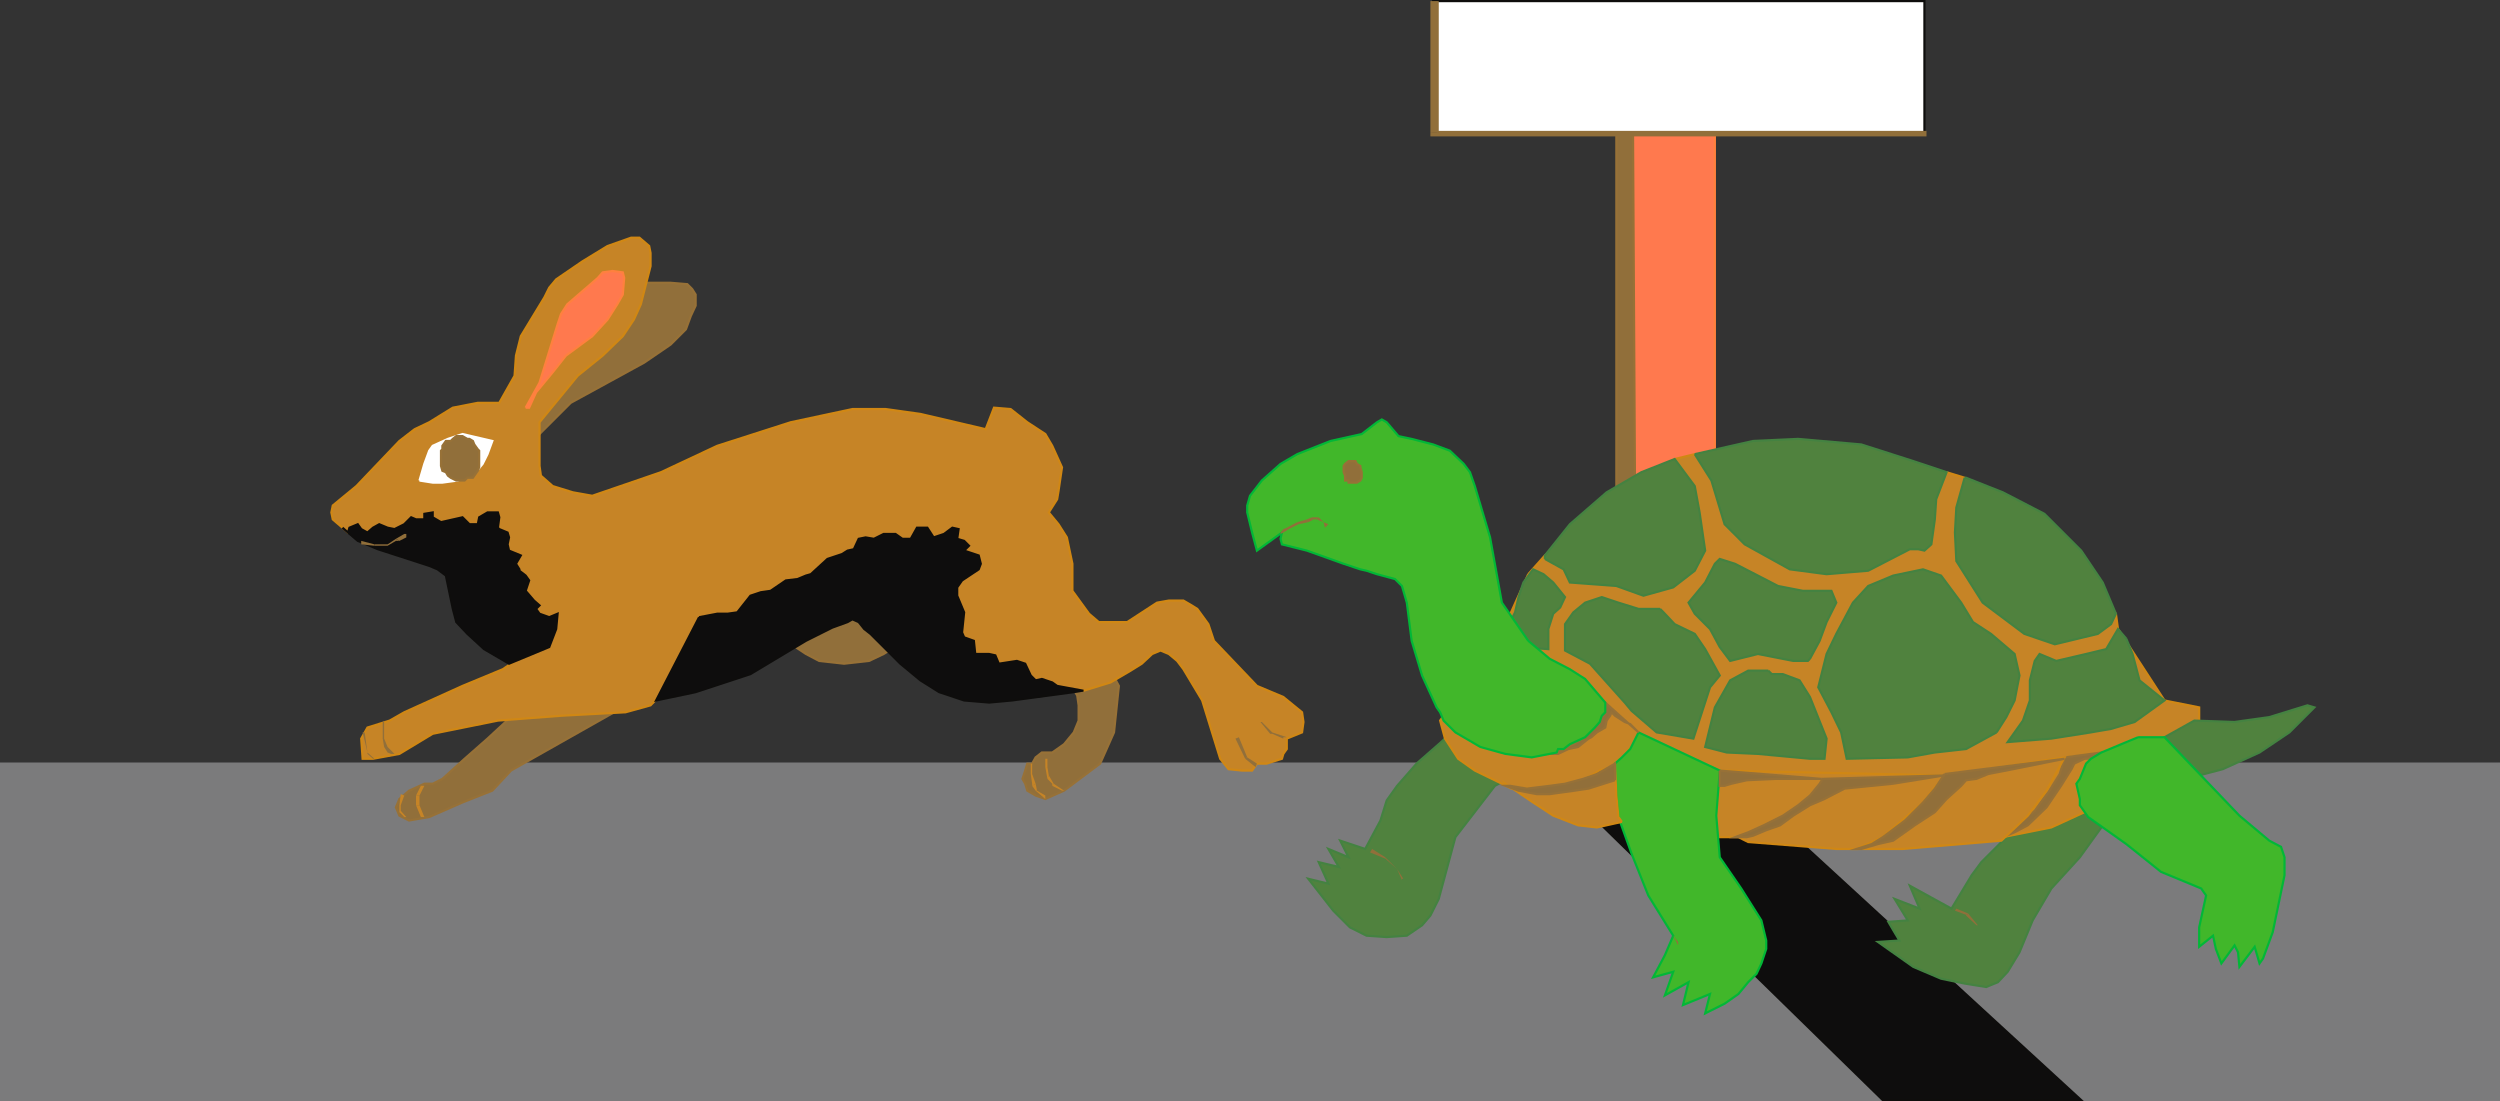 <svg xmlns="http://www.w3.org/2000/svg" width="360.317" height="158.715"><rect width="100%" height="100%" fill="#333333" stroke="none"/><path fill="#7b7b7c" stroke="#7b7b7c" stroke-miterlimit="10" stroke-width=".317" d="M.96 110.057h359.199v48.5h-360v-48.5h.8"/><path fill="#0e0d0d" stroke="#0e0d0c" stroke-miterlimit="10" stroke-width=".317" d="m247.159 110.057 52.8 48.5h-28.597l-49.602-48.5h25.399"/><path fill="#ff794e" stroke="#ff803e" stroke-miterlimit="10" stroke-width=".317" d="M247.159 109.159V18.455l-13.899.403.5 90.3h13.399"/><path fill="#916f3a" stroke="#977137" stroke-miterlimit="10" stroke-width=".317" d="M235.362 18.858h-2.403v90.3h2.903l-.5-90.3"/><path fill="#fff" stroke="#0e0d0c" stroke-miterlimit="10" stroke-width=".317" d="M206.56 19.158h70.802v-19H206.56v19"/><path fill="#916f3a" d="m206.159 19.158.402.5h71.098v-.8H206.56l.8.3h-1.203v.5h.403l-.403-.5"/><path fill="#916f3a" d="M206.56.158h-.401v19h1.203v-19h-.801"/><path fill="#916f3a" stroke="#977137" stroke-miterlimit="10" stroke-width=".317" d="M91.659 40.756h5l2.402.2.7.702.5.797v1.602l-.7 1.5-.7 1.898-2.202 2.203-3.797 2.598-5.301 2.902-5.3 2.899-4.5 4.5-2.2-1.2 16.098-20.6m-17.297 61.902-4.102 3.796-3.3 2.903-3.2 2.898-1.398.7h-1.203l-2.2 1-1.398 1.202-.5 1.2.5 1.199 1.398.7 2.903-.5 4.797-2.099 4.3-1.703 2.7-2.898 16.101-9.102-15.398.703m44.198-13-3.902 3.598 1.5 1 1.903 1 3.597.402 3.602-.402 2.102-1 .797-.5.703-1.398-4.801-5.801-5.5 3.101m35.999 9.399.7 1.2.2 1.402v2.199l-.7 1.699-1.398 1.7-1.703 1.198h-1.5l-.899.703-.5.899h-.7l-.3 1-.398 1.2.398.698.3 1 1.2.703 1.399.5 2.703-1.203 5.199-3.898 2-4.5.7-6.7-1.2-2.199-5.5 2.399"/><path fill="#c68426" stroke="#d08714" stroke-miterlimit="10" stroke-width=".317" d="m96.96 98.358-3.2 3.3-3.601 1-9.297.5-9.102.7-9.398 1.898-4.801 2.902-3.8.7h-1.5l-.2-2.903.898-1.597 3.2-1 2.101-1.2 8.399-3.8 5.8-2.403 6-4.097-15.597-13.2-12.703-2.402-.797-.7-1.403-1.198-.199-1 .2-1 3.402-2.801 6.199-6.5 2.2-1.7 2.1-1 3.4-2.1 3.6-.7h3.098l2.2-3.899.203-2.902.699-2.8 3.398-5.598.7-1.403 1-1.199 3.8-2.598 3.602-2.203 3.398-1.199h1.2l1.402 1.2.2 1v1.902l-1.4 5.5-1 2.199-1.6 2.398-2.9 2.801-3.6 2.902-5.5 6.7v6.3l.198 1.399 1.7 1.5 2.902.898 2.8.5 9.9-3.398 8.1-3.8 10.598-3.4 8.903-1.902h4.796l5 .703 9.403 2.2 1.2-3.102 2.397.2 2.403 1.902 2.597 1.699 1 1.7 1.403 3.1-.5 3.4-.2 1.198-1.203 1.903 1.403 1.699 1.2 1.898.8 3.801v3.902l2.398 3.297 1.403 1.203h4.097l4.301-2.8 1.7-.301h2.1l1.2.7.8.5 1.598 2.198.801 2.403 6.2 6.5 3.8 1.597 2.7 2.203.203 1.399-.204 1.5-2.199.898v1.5l-.5.703-.199.7-2.2.699h-1.402l-.699 1h-1.5l-1.898-.2-1.2-1.5-2.6-8.402-2.7-4.5-.903-1.199-1.199-1-1.199-.5-1.2.5-1.5 1.402-1.6 1-2.9 1.7-3.902 1.199-15.796-1.7-16.602-11.3-26.8 11.8"/><path fill="#c68426" d="m60.46 114.659.699-1.403h-.5l-.7 1.403h.5"/><path fill="#c68426" d="M60.46 116.057v-1.399h-.5v1.399h.5"/><path fill="#c68426" d="M60.659 117.756h.5l-.7-1.7h-.5l.7 1.7m-2.899-1.699.5-1.399-.5-.203-.2 1.602h.2m0 .301v-.301h-.2v.3h.2m0 .501v-.5h-.2v.699-.2.2l.2-.2m.8.899-.8-.898-.2.199.7.7h.3"/><path fill="#916f3a" d="M55.362 106.455v-2.597l-.203.199v2.398h.203m.5 1.204-.5-1.204h-.203l.203 1.204h.5m.297.296-.297-.296h-.5l.5.796.297-.5m.203.704h.5l-.703-.704-.297.5.5.204m-3.402-.204-.4-2.898h-.3l.7 2.898v.204-.204.204-.204"/><path fill="#916f3a" d="M53.76 109.358h.2l-1-.903v.204l.8.699m129.602-3.801-1.5-1.5h-.204l1.403 1.7h.3-.3.3v-.2m1.599.699h.5l-2.098-.7v.2l1.597.7v-.2m-5.199 2.903-1.2-2.903-.5.2 1.4 2.902.3-.2"/><path fill="#916f3a" d="m181.159 110.057-1.399-.899-.3.2 1.5 1.199.198-.5"/><path fill="#0e0d0d" stroke="#0e0d0c" stroke-miterlimit="10" stroke-width=".317" d="m49.362 76.057.797.7.203-.7 1.199-.5.5.7.898.5.801-.7.899-.5 1.203.5 1 .2 1.398-.7 1-1 .7.3h1.199v-.8l1.203-.2v.7l1.199.7 3.098-.7 1 1h1.203l.199-1 1.2-.7h1.5l.198.7-.199 1.5.2.2 1.199.5.203.698-.203 1 .203.903 1.699.699-.7 1.2.5.8v.2l.9.698.5.703-.5 1.5 1.198 1.399.801.7-.5.5.5.698 1.399.5 1.203-.5-.203 2.203-1 2.598-5.797 2.402-3.602-2.101-2.398-2.2-1.602-1.699-.5-1.902-1-4.8-1.2-.9-1.198-.5-7.403-2.398-2.898-1.203-1.402-1.199-.797-.7"/><path fill="#fff" stroke="#fff" stroke-miterlimit="10" stroke-width=".317" d="m60.46 69.256.699-2.398.703-1.903.5-.699 2.199-1 2.098-.7 4.3 1-.699 1.9-.7 1.402-1.401 1.699-1.2.3-1 .4-2.199.3h-1.398l-1.903-.3"/><path fill="#916f3a" stroke="#977137" stroke-miterlimit="10" stroke-width=".317" d="M69.06 66.158v-1.203l-.198-.199-.5-.7-.203-.5-.5-.3h-.297l-.703-.398h-.899l-.5.398-.3.3h-.7l-.5.7v.5l-.2.2v2.202l.2.7.5.199.3.5.4.3.8.4h1.2l.402-.4h.797l.203-.3.5-.7.199-.5v-1.199"/><path fill="#ff794e" stroke="#ff803e" stroke-miterlimit="10" stroke-width=".317" d="m75.76 58.756 2-3.598.899-2.902 1.703-5.5.5-1.5.898-1.398 4.399-3.801.703-.8 1.398-.2 1.5.2.2.8-.2 2.398-.8 1.403-1.4 2.199-2.198 2.398-3.801 2.801-1.902 2.402-2.399 2.899-1 2.2h-.5"/><path fill="#c68426" d="M150.96 110.057v-.7h-.302v.7h.301m.001.5v-.5h-.302v.5h.301"/><path fill="#c68426" d="m151.159 111.756-.2-1.2h-.3l.3 1.7.2-.5"/><path fill="#c68426" d="m151.862 112.955-.704-1.199-.199.5.7.7v.3-.3.3l.203-.3"/><path fill="#c68426" d="m153.362 113.955-1.5-1-.204.301 1.403.7h.3m-4.601-2.399v-1.5h-.2v1.5h.2m.5 1.398-.5-1.398h-.2l.2 1.398v.301-.3.3l.5-.3"/><path fill="#c68426" d="m149.46 113.955-.2-1-.5.301.5.7h.2"/><path fill="#c68426" d="M150.659 115.159v-.5l-1.2-.704h-.199l1.399 1.204"/><path fill="#916f3a" d="m53.96 78.455-1.9-.5v.5l1.9.203v-.203"/><path fill="#916f3a" d="M55.862 78.455h-1.903v.203h1.903v-.203m1.198-.797-1.198.797v.203l1.199-.703h.5-.5.5l-.5-.297"/><path fill="#916f3a" d="M58.56 76.955h-.3l-1.2.703.5.297 1-.5v-.5"/><path fill="#0e0d0d" stroke="#0e0d0c" stroke-miterlimit="10" stroke-width=".317" d="m100.76 88.955 2.602-.5h1.5l1.398-.199 1.898-2.398 1.5-.5 1.403-.2 2.2-1.5 1.698-.203 1.2-.5.703-.199 2.398-2.2 2.102-.698.796-.5.903-.2.7-1.5 1-.203 1.198.203 1.403-.703h1.699l1 .703h1.2l.897-1.601h1.5l.903 1.398 1.5-.5 1.2-.898.897.2-.199 1.401 1 .297.7.703-.7.7 2.102.699.3 1.2-.3.8-2.403 1.601-.699 1v1.2l1 2.398-.3 2.902.3.7 1.403.5.199 1.898h2l.898.2.5 1.202 2.602-.402 1.2.402.8 1.7.7.699.897-.2 1.5.5.704.5 3.796.7h-.199l-1.199.2-8.898 1.198-3.301.301-3.602-.3-3.597-1.2-2.704-1.7-2.898-2.398-2.398-2.402-1.903-1.898-.898-.7-.8-1-.9-.402-.703.402-2.199.797-3.8 1.903-8 4.8-7.899 2.598-5.7 1.2 6.2-12"/><path fill="#50823e" stroke="#448241" stroke-miterlimit="10" stroke-width=".317" d="m216.96 112.455-4.4-3.097-4.3-2.903-.898.801-3.203 2.8-2.797 3.2-1.5 2.102-.903 2.898-2.199 4.102-3.601-1.2 1.203 2.399-2.903-1.2 1.5 2.598-2.898-.699 1.398 3.102-2.898-.7 3.598 4.598 2.402 2.403 2.398 1.199 2.903.199 2.898-.2 2.2-1.5 1.198-1.402 1.204-2.398 2.398-8.898 5.7-7.403 1.5-.8"/><path fill="#c68426" stroke="#d08714" stroke-miterlimit="10" stroke-width=".317" d="m220.26 82.756 2.399-2.7 8.902-6.898 9.8-7 2.9-.703 25 1.903 11.3.699 2.598.8 21.8 19.598.301 2.203 6.7 10.297 5 1v1.903l-14.802 9.398-67.699 1.2-16.8-20.9-1.5-1.698 4.101-9.102"/><path fill="#c68426" stroke="#d08714" stroke-miterlimit="10" stroke-width=".317" d="m247.862 111.057-.5 6.5v3.101h3.199l1.398.7 12.7 1h3.101l3.602-1.7 5.796-5 3.102-3.902-32.398-.7m-16.5-9.397v1.5l-1.5 1.199-3.602 2.898-4.102 1.2h-5.199l-3.597-.798-3.602-2.101-1.7-2.399-.5.7.7 2.597 1.898 2.903 2.403 1.699 3.898 1.898 1.403.703h5.5l2.699-.703 2.398-.699 2.102-1.2 1.7-.5 1.5-1.398.698-.703.903-1.199.796-1.7-4.796-4.3v.402"/><path fill="#50823e" stroke="#448241" stroke-miterlimit="10" stroke-width=".317" d="m218.362 88.256.5-2.2.699-2.1 1.398-1.9 1.5.7 1.403 1.2 1.699 2.1-.7 1.5-1 .9-.703 2.202v2.899l-4.296-.3-1.204-3.599.704-1.402m4.297-7.699 2.703 1.5.898 1.898 6.7.5 3.902 1.403 4.297-1.2 3.101-2.402 1.5-2.898-.8-5.5-.7-3.801-2.898-3.899-4.801 1.899-5 2.898-5.3 4.602-3.602 4.5v.5m21.601-15.102 2.399 3.801 1.902 6.3 2.898 2.9 6.5 3.6 5.301.7 6-.5 6-3.098h1.2l.902.2 1-.903.5-3.597.199-2.903 1.5-3.898-4.8-1.602-7.5-2.398-9.102-.8-6.5.3-8.399 1.898m38.899 3.403-1.2 4.3-.199 3.598.2 4.102 3.8 6 6 4.5 4.398 1.5 6.204-1.5 1.898-1.403.7-1.5-1.9-4.5-3.1-4.597-5.302-5.301-6-3.102-5.296-2.097h-.204m23.302 23.199.902 2.2 1 3.8 3.597 2.898-4.3 3.102-3.399 1-2.898.5-5.704.898-6.296.5 2.199-3.097 1-2.903v-2.898l.7-2.8.698-1 2.403 1 4.297-1 2.902-.7 1.7-2.899 1.198 1.399m-18.699 13.5 1.399-2.2 1.203-2.402.699-3.597-.7-3.102-3.402-2.898-2.597-1.7-1.704-2.8-2.898-3.903-2.601-.898-4.297.898-3.602 1.5-2.2 2.403-2.402 4.5-1.398 2.898-1.2 4.8 1.9 3.603 1.402 2.898.796 3.8 8.801-.198 3.903-.704 4.5-.5 4.398-2.398m-26.898-10.602 1.398-2.597 1-2.7 1.399-2.8-.7-1.7h-4.097l-3.602-.703-2.898-1.5-3.301-1.699-2.2-.7-.703.7-1.398 2.7-2.398 2.902.898 1.597 2.2 2.203 1.402 2.598 1.5 2 4-1 5.097 1h2.102l.3-.3m-21.601-7.2h-3.101l-2.899-.898-2.398-.801-2.403.8-1.699 1.4-1.2 1.698v3.801l3.599 1.902 5 5.598 1 1.2 3.601 3.1 5.3.9 2.4-7.4 1.402-1.698-2.102-3.801-1.5-2.2-2.898-1.402-1.602-1.699-.5-.5m15.602 8.902h-2.903l-2.597 1.399-2.204 3.898-1.398 5.703 3.102.797 4.5.203 7.5.7h2.097l.301-2.903-2.398-6-1.5-2.398-2.403-.899h-1.597l-.5-.5"/><path fill="#916f3a" d="m199.659 123.557-1.899-1.2-.3.5 2.198.9v-.2"/><path fill="#916f3a" d="m201.362 125.256-1.704-1.7v.2zm.698 1.403h.2l-.898-1.403.699 1.602v-.2"/><path fill="#50823e" stroke="#448241" stroke-miterlimit="10" stroke-width=".317" d="m316.96 111.557-5-5.3 4.3-2.4 5.8.2 5-.7 5.5-1.698 1 .296-3.6 3.602-4.302 2.898-5.296 2.403-3.403.898v-.2"/><path fill="#41b72a" stroke="#02b737" stroke-miterlimit="10" stroke-width=".317" d="m236.159 105.557-1.2 2.398-1.199 1.203-1 .899.2 4.601.3 3.098 1.899 5.3 2.402 6 3.598 5.802-1.2 2.8-1.699 3.2 2.899-.801-1.2 3.398 3.403-1.898-.801 3.3 3.898-1.6-.699 2.8 2.8-1.398 2-1.403 1.4-1.7 1.198-1.198.704-1.5.699-2.102v-1.2l-.7-2.898-2.902-4.601-3.097-4.5-.5-6 .5-6.5-11.703-5.5"/><path fill="#c68426" stroke="#d08714" stroke-miterlimit="10" stroke-width=".317" d="m233.76 118.455-.5-.699-.3-3.097-.2-4.602v.5l-3.8 1.7-5.598 1.401h-3.301l-2.902-.402-.2-.3 4 2.702 2.903 1.899 3.597 1.398 2.7.301 3.601-.8"/><path fill="#916f3a" stroke="#977137" stroke-miterlimit="10" stroke-width=".317" d="M232.76 112.455v-2.398l-2.601 1.5-2 .7-2.598.698-2.2.301-3.3.403-2.402-.403h-.7l1.903.7 2.597.5h1.903l3.597-.5 2-.297 3.801-1.204m-1.398-10.5-.5 1.403-.704 1-.796.699-.903 1.2-1.699 1-2.398 1.198-1.204.203h1.403l1.5-.703 1.398-.297 1.5-1.203.403-.199.796-.7 1.204-.698.199-1 .5-.7.2-.5.5.5 1.397.899.801.3 1.2 1.2-4.797-4.3v.698"/><path fill="#50823e" stroke="#448241" stroke-miterlimit="10" stroke-width=".317" d="m300.96 117.756-.302-.7-5 2.2-6.5 1.402-3.597 3.598-1.402 1.902-2.899 4.797-6-3.297 1.399 3.297-3.598-1.398 1.898 3.102-2.8.199.703 1.199.898 1.5-3.101.2 5.101 3.6 4 1.7 3.399.7 3.101.5 1.7-.7 1.402-1.5 1.699-2.8 1.898-4.599 2.7-4.601 4.101-4.5 3.102-4.3-1.903-1.5"/><path fill="#c68426" stroke="#d08714" stroke-miterlimit="10" stroke-width=".317" d="m297.56 109.159-2.6 4.796-2.7 3.602-3.602 3.102 7-1.403 4.801-2.2-.699-1v-.897l-.5-2.204.5-.699.898-2.2.704-.698 1.5-.903-5.301.704"/><path fill="#916f3a" stroke="#977137" stroke-miterlimit="10" stroke-width=".317" d="m297.56 109.159-.698 2.398-1.5 2.398-.903 1.203-1.199 1.7-1 .699-1.898 1.7-1.704 1.401 1.704-.703 1.898-1 2.7-2.597 2.1-3.102 1.5-2.398.4-.801 1.5-.7h.902l1.5-.902-5.301.703"/><path fill="#c68426" stroke="#d08714" stroke-miterlimit="10" stroke-width=".317" d="m280.26 111.756-3.101 3.902-5.797 5-3.801 1.7h6.7l14.198-1.2 3.801-3.601 2.7-3.602 2.6-4.797-17.3 2.598"/><path fill="#41b72a" stroke="#02b737" stroke-miterlimit="10" stroke-width=".317" d="m220.26 92.358-3.8-5.5-1.7-9.403-2.2-7.398-.698-2-.903-1.2-2-1.902-2.398-.898-3.102-.8-1.898-.4-1.7-2-.702-.402-.7.403-2.199 1.699-4.5 1-4.8 1.898-2.4 1.403-2.698 2.398-1.703 2.2-.399 1.402v1l.7 2.898.698 2.602 3.602-2.602-.2.902.2.797 3.602.903 5.297 1.898 2.402.8.898.2 1.5.5 2.602.7 1 1 .7 2.402.698 5.5 1.5 5 2.102 4.597.5.703.5 1.2 1.7 1.699 3.6 2.101 3.598 1 3.801.5 3.602-.703.199-.5h.8l.9-.699 2.198-1 .7-.7.703-.698.699-.801.3-.899.5-.5v-1.402l-2.902-3.398-2.199-1.403-2.898-1.5-3.102-2.597"/><path fill="#916f3a" d="m184.96 76.256-.4.5v.2l.4-.2v-.5m.5-.199-.5.2v.5l.8-.5-.3-.2m1.5-.801-1.5.8.3.2 1.399-.7-.2-.3"/><path fill="#916f3a" d="m188.362 74.858-1.403.398.2.3 1.402-.3-.2-.398"/><path fill="#916f3a" d="m189.06 74.557-.698.3.199.4.8-.4h-.3v-.3"/><path fill="#916f3a" d="M190.06 74.557h-1v.3h.7l.3-.3h-.3.3"/><path fill="#916f3a" d="m190.76 75.256-.7-.7-.3.302zm.7.301-.7-.3.2.8zm0 0"/><path fill="#916f3a" stroke="#977137" stroke-miterlimit="10" stroke-width=".317" d="M196.06 67.358v-.2l-.5-.3-.198-.403h-1l-.5.403-.203.3v.899l.203.5v.7h.5v.3h1.199l.5-.3.2-.4v-.8l-.2-.7"/><path fill="#916f3a" d="M241.862 136.256v-.5l-.704-.898zm0 0"/><path fill="#916f3a" stroke="#977137" stroke-miterlimit="10" stroke-width=".317" d="m280.26 111.557-1.398 2.101-1.704 2-2.597 2.598-3.2 2.403-1.6 1-2.2.699h.7l2.397-.7 2.204-.5 3.097-2.203 2.903-1.898 1.699-1.898 2.098-1.903.703-.8 1.5-.2 1.699-.7 3.598-.698 7.402-1.5-17.3 2.199"/><path fill="#916f3a" stroke="#977137" stroke-miterlimit="10" stroke-width=".317" d="M262.56 112.256v.2l-.3.5-1.398 1.702-1.704 1.399-2.199 1.5-2.8 1.398-2.2 1-1.898.703h1.7l.897-.203 1.903-.797 2-.703 1.898-1.398 2.403-1.5 2.097-.899 2.903-1.5 7-.703 7.398-1.199-17.7.5"/><path fill="#916f3a" stroke="#977137" stroke-miterlimit="10" stroke-width=".317" d="M247.862 111.057v2.2h.699l1-.302 2.2-.5 4.3-.199h6.5l-14.7-1.2"/><path fill="#41b72a" stroke="#02b737" stroke-miterlimit="10" stroke-width=".317" d="m308.159 106.256-1.7.7-3.597 1.5-1.5.902-.704.699-.898 2.2-.5.698.5 2.203v.899l1.2 1.7 5.5 3.901 5 4 5.8 2.399.2.3.5.7-1 4.601v2.797l2-1.597.402 1.898.796 2.102 1.903-2.602.5 1 .2 2.102 2.198-2.903.7 2.403.5-.7 1.402-3.8 1.7-8.2v-2.601l-.5-1.5-1.7-.899-4.3-3.601-10.802-11.3h-3.8"/><path fill="#916f3a" d="m283.659 131.659-1.7-.704-.199.301 1.898.7h-.296l.296-.297"/><path fill="#916f3a" d="M284.862 133.358h.199l-1.402-1.7-.297.297 1.5 1.403"/></svg>
